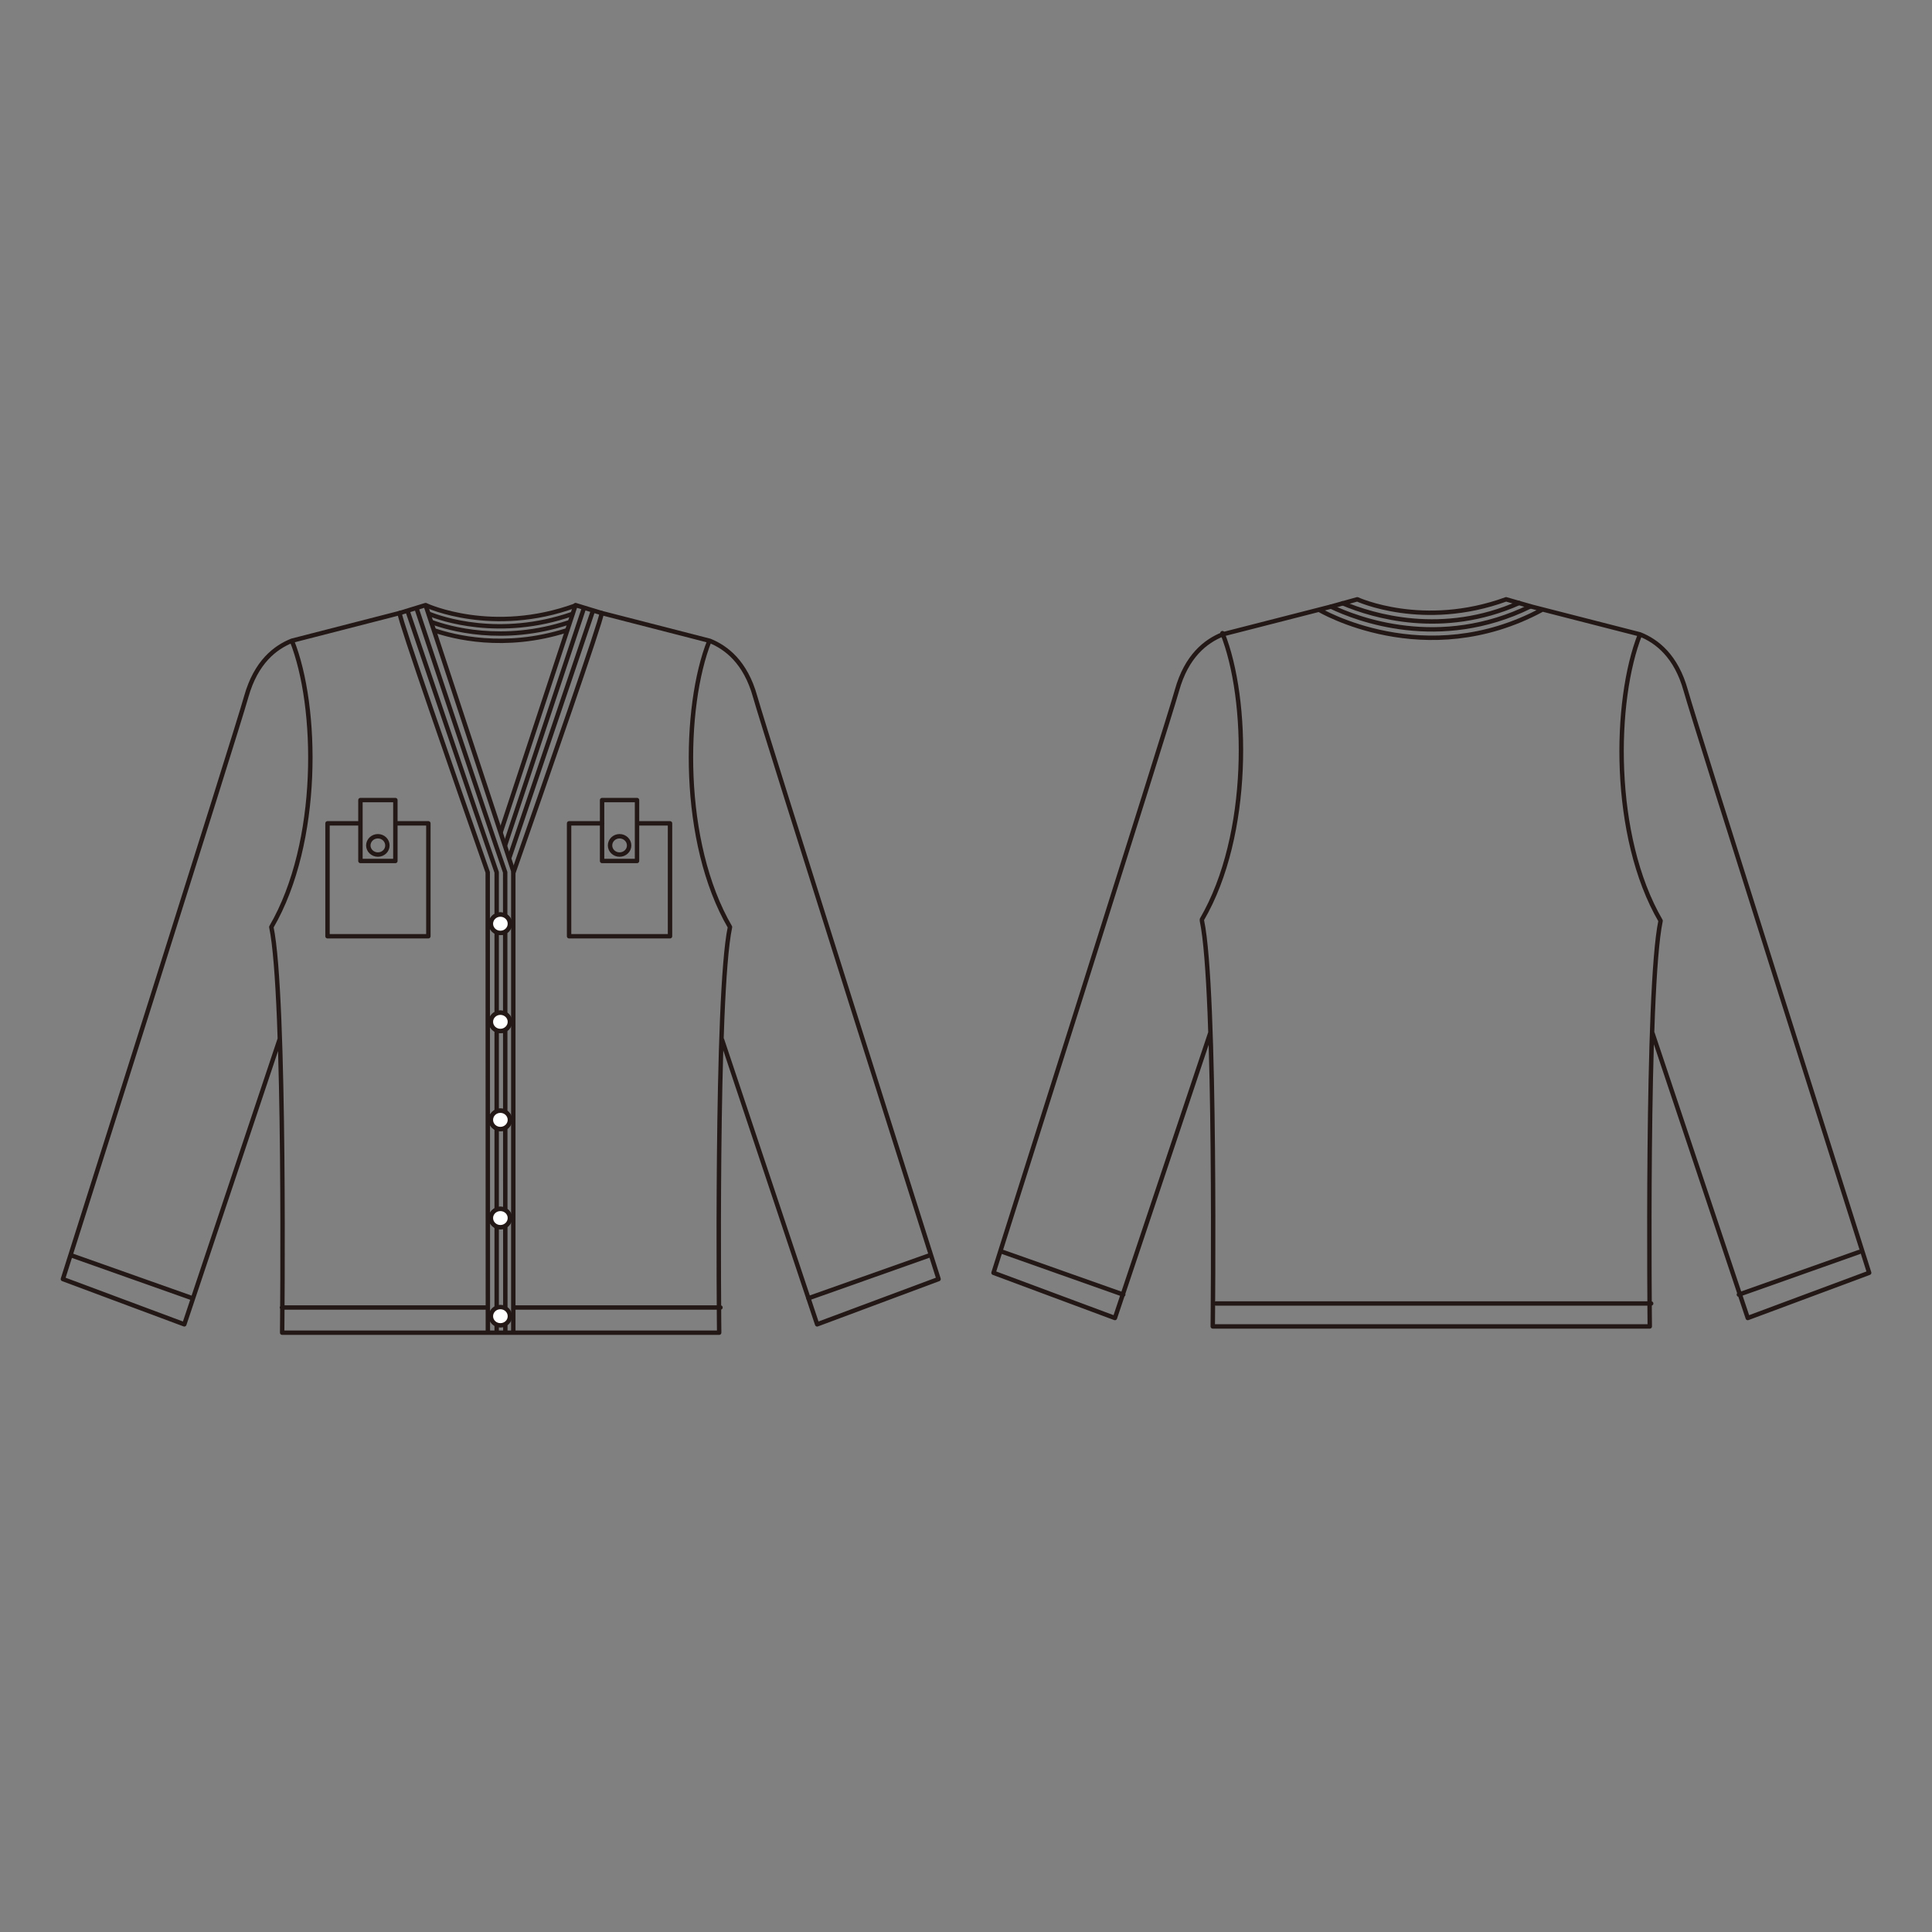 <?xml version="1.0" encoding="UTF-8"?>
<svg xmlns="http://www.w3.org/2000/svg" version="1.1" viewBox="0 0 250 250">
  <rect x="0" y="0" width="250" height="250" fill="#808080" stroke="none"/>
  <!-- Generator: Adobe Illustrator 30.0.0, SVG Export Plug-In . SVG Version: 2.1.1 Build 123)  -->
  <defs>
    <style>
      .st0 {
        fill: #fff;
      }

      .st1, .st2 {
        fill: none;
      }

      .st3 {
        isolation: isolate;
      }

      .st2 {
        stroke: #231815;
        stroke-linecap: round;
        stroke-linejoin: round;
        stroke-width: .57px;
      }

      .st4 {
        mix-blend-mode: multiply;
      }
    </style>
  </defs>
  <g class="st3">
    <g id="_レイヤー_1">
      <g>
        <g class="st4">
          <path class="st2" d="M66.46,112.85c4.27-12.19,11.44-32.81,11.37-33.41v-.12s13.97,3.59,13.97,3.59c-3.4,8.53-3.72,26.09,2.66,37.05-1.88,8.9-1.4,52.49-1.4,52.49h-56.55s.48-43.59-1.4-52.49c6.38-10.96,6.06-28.52,2.66-37.05l13.97-3.59v.12c-.08.6,7.1,21.25,11.37,33.44l.02,59.37M66.61,169.19h26.62M36.48,169.19h26.62M120.15,162.49l-15.56,5.51M9.36,162.49l15.56,5.51M82.44,106.54h4.26v14.61h-13.06v-14.61h4.28M82.43,111.41h-4.52v-7.88h4.52v7.88ZM78.94,109.4c0-.66.55-1.19,1.23-1.19s1.24.53,1.24,1.19-.56,1.18-1.24,1.18-1.23-.53-1.23-1.18ZM51.17,106.54h4.26v14.61h-13.05v-14.61h4.26M51.16,111.41h-4.52v-7.88h4.52v7.88ZM63.52,157.61c0-.65.55-1.18,1.23-1.18s1.23.53,1.23,1.18-.55,1.18-1.23,1.18-1.23-.52-1.23-1.18ZM63.52,144.91c0-.65.55-1.19,1.23-1.19s1.23.54,1.23,1.19-.55,1.19-1.23,1.19-1.23-.53-1.23-1.19ZM63.52,132.22c0-.65.55-1.18,1.23-1.18s1.23.53,1.23,1.18-.55,1.19-1.23,1.19-1.23-.53-1.23-1.19ZM47.66,109.4c0-.66.56-1.19,1.24-1.19s1.23.53,1.23,1.19-.55,1.18-1.23,1.18-1.24-.53-1.24-1.18ZM63.52,119.53c0-.65.55-1.19,1.23-1.19s1.23.53,1.23,1.19-.55,1.19-1.23,1.19-1.23-.53-1.23-1.19ZM91.82,82.91c2.14.86,4.64,2.75,5.89,7.22,1.25,4.48,23.74,75.38,23.74,75.38l-15.71,5.86-12.31-36.84M37.77,82.91c-2.15.86-4.64,2.75-5.9,7.22-1.24,4.48-23.73,75.38-23.73,75.38l15.71,5.86,12.32-36.84"/>
          <path class="st2" d="M65.37,112.88l.02,59.37M53.96,78.89s9.1,27.37,11.41,33.99M64.27,112.88v59.37M52.79,79.21s9.16,27.05,11.48,33.67"/>
          <rect class="st1" x="5" y="75.16" width="119.58" height="100.43"/>
          <polyline class="st2" points="51.74 79.32 55.07 78.3 66.42 112.73 66.42 172.31"/>
          <polyline class="st2" points="77.82 79.32 74.48 78.3 64.81 107.62"/>
          <path class="st2" d="M55.21,78.36s8.5,3.92,19.25,0"/>
          <path class="st2" d="M55.88,80.51c2.13.78,9.14,2.87,17.73.03M55.49,79.42c1.52.62,9.13,3.31,18.56.03"/>
          <path class="st2" d="M56.19,81.57c2.42.83,9.06,2.58,17.15,0"/>
          <path class="st0" d="M63.52,119.53c0-.65.55-1.19,1.23-1.19s1.23.53,1.23,1.19-.55,1.19-1.23,1.19-1.23-.53-1.23-1.19"/>
          <path class="st2" d="M63.52,119.53c0-.65.55-1.19,1.23-1.19s1.23.53,1.23,1.19-.55,1.19-1.23,1.19-1.23-.53-1.23-1.19Z"/>
          <path class="st0" d="M63.52,132.22c0-.65.55-1.18,1.23-1.18s1.23.53,1.23,1.18-.55,1.19-1.23,1.19-1.23-.53-1.23-1.19"/>
          <path class="st2" d="M63.52,132.22c0-.65.55-1.18,1.23-1.18s1.23.53,1.23,1.18-.55,1.19-1.23,1.19-1.23-.53-1.23-1.19Z"/>
          <path class="st0" d="M63.52,144.91c0-.66.55-1.19,1.23-1.19s1.23.54,1.23,1.19-.55,1.19-1.23,1.19-1.23-.53-1.23-1.19"/>
          <path class="st2" d="M63.52,144.91c0-.66.55-1.19,1.23-1.19s1.23.54,1.23,1.19-.55,1.19-1.23,1.19-1.23-.53-1.23-1.19Z"/>
          <path class="st0" d="M63.52,157.61c0-.65.55-1.18,1.23-1.18s1.23.53,1.23,1.18-.55,1.19-1.23,1.19-1.23-.53-1.23-1.19"/>
          <path class="st2" d="M63.52,157.61c0-.65.55-1.18,1.23-1.18s1.23.53,1.23,1.18-.55,1.19-1.23,1.19-1.23-.53-1.23-1.19Z"/>
          <path class="st2" d="M76.69,79.14l-10.74,31.73M75.53,78.78l-10.16,30.56"/>
          <path class="st0" d="M63.52,170.32c0-.66.55-1.19,1.23-1.19s1.23.53,1.23,1.19-.55,1.18-1.23,1.18-1.23-.53-1.23-1.18"/>
          <path class="st2" d="M63.52,170.32c0-.66.55-1.19,1.23-1.19s1.23.53,1.23,1.19-.55,1.18-1.23,1.18-1.23-.53-1.23-1.18Z"/>
          <rect class="st1" x="5" y="75.16" width="119.58" height="100.43"/>
          <rect class="st1" x="5" y="75.16" width="119.58" height="100.43"/>
        </g>
        <g class="st4">
          <path class="st2" d="M170.68,78.9s13.71,8.17,28.86,0M212.24,82.1c2.14.86,4.64,2.76,5.89,7.23,1.24,4.47,23.74,75.37,23.74,75.37l-15.71,5.85-12.32-36.83M158.18,82.1c-2.13.86-4.64,2.76-5.88,7.23-1.25,4.47-23.74,75.37-23.74,75.37l15.71,5.85,12.32-36.83M155.53,119.15c1.88,8.9,1.4,52.49,1.4,52.49h56.55s-.48-43.58,1.4-52.49c-6.38-10.97-6.05-28.53-2.66-37.06l-13.98-3.58-3.35-.96c-10.76,3.92-19.26,0-19.26,0l-3.46.96-13.99,3.58M157.38,168.67h56.28M240.57,162.01l-15.56,5.51M129.78,162.01l15.57,5.51"/>
          <path class="st2" d="M173.75,78.06c3.95,1.67,12.91,4.36,22.81-.03M172.24,78.5c3.36,1.61,14.03,5.74,25.78-.03"/>
          <path class="st2" d="M155.53,118.97c6.38-10.95,6.06-28.51,2.65-37.04"/>
          <rect class="st1" x="133.98" y="74.41" width="111.02" height="100.36"/>
          <rect class="st1" x="133.98" y="74.41" width="111.02" height="100.36"/>
        </g>
      </g>
    </g>
  </g>
</svg>
